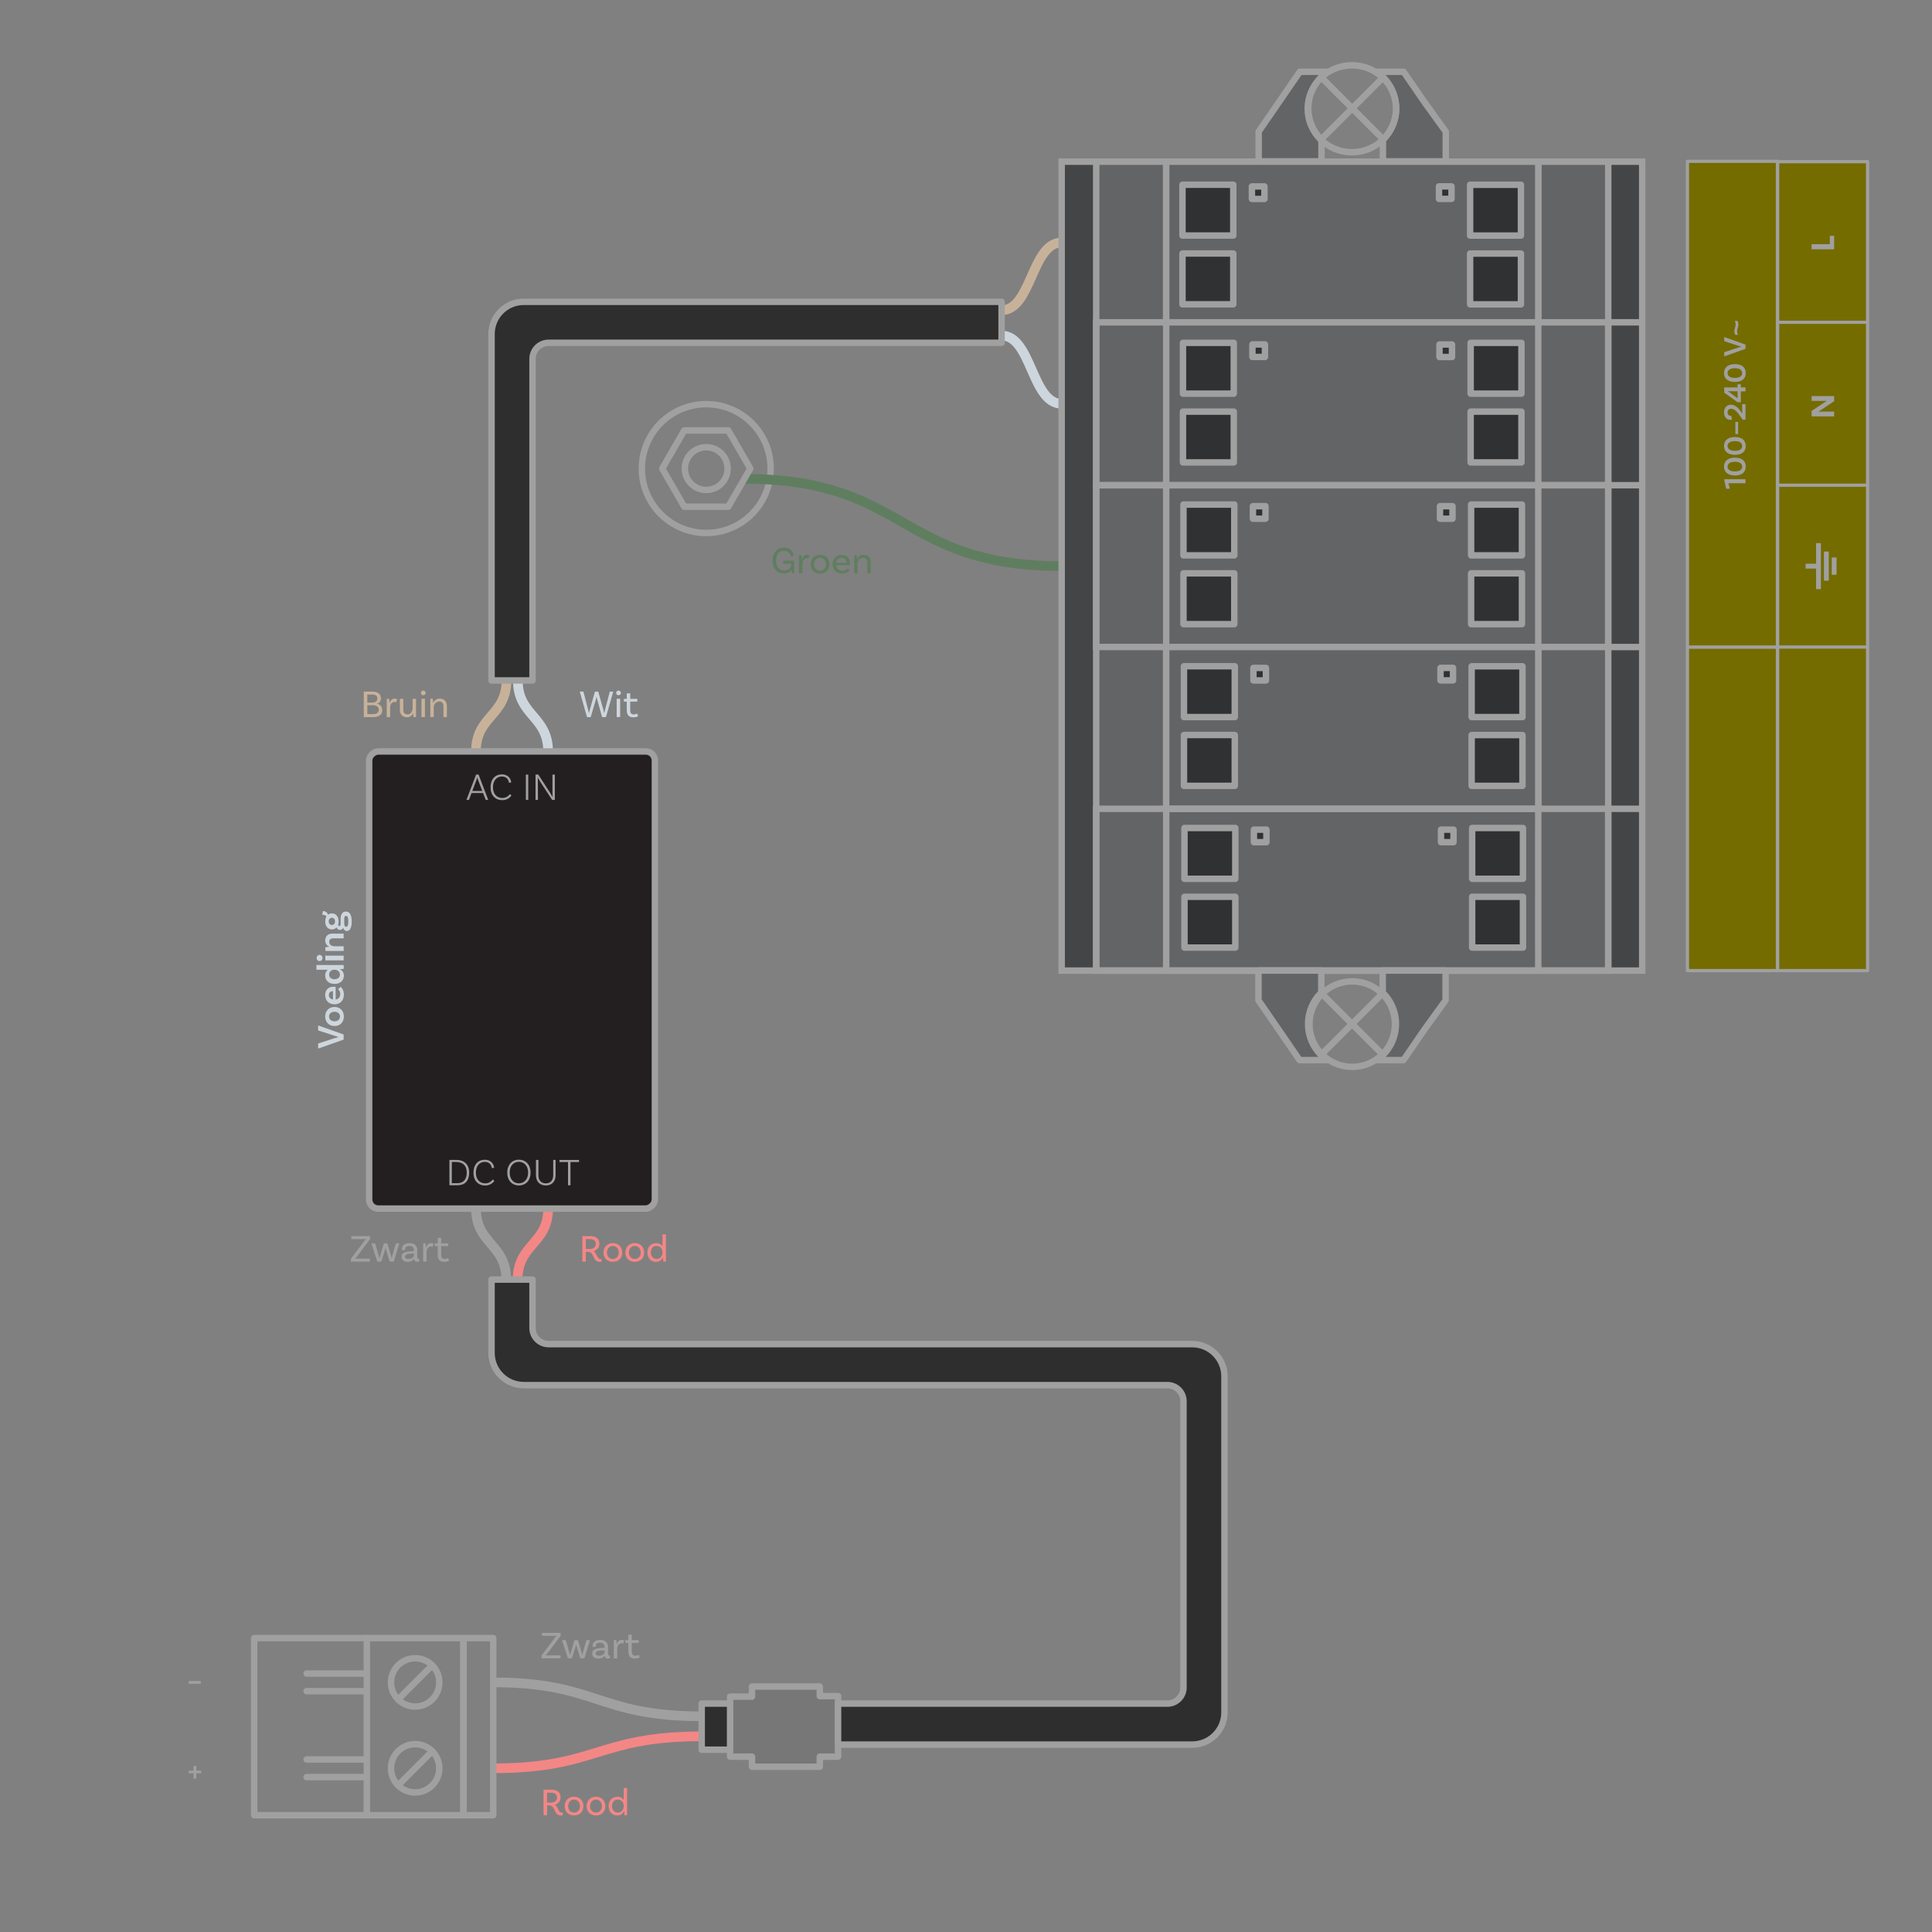 <?xml version="1.0" encoding="UTF-8"?><svg xmlns="http://www.w3.org/2000/svg" viewBox="0 0 600 600"><rect x="0" y="0" width="600" height="600" fill="#808080" stroke="none"/><g id="b"><path d="M217.92,533.01c-32.37,0-32.37-10.53-64.74-10.53" fill="none" stroke="#a0a0a0" stroke-linejoin="round" stroke-width="3"/><path d="M311.05,96.33c9.33,0,9.33-21.01,18.66-21.01" fill="none" stroke="#c7b299" stroke-linejoin="round" stroke-width="3"/><path d="M311.05,104.22c9.33,0,9.33,21.17,18.66,21.17" fill="none" stroke="#ced6dd" stroke-linejoin="round" stroke-width="3"/><path d="M160.82,211.32c0,11.02,9.4,11.02,9.4,22.05" fill="none" stroke="#ced6dd" stroke-linejoin="round" stroke-width="3"/><path d="M157.29,211.31c0,11.02-9.48,11.02-9.48,22.05" fill="none" stroke="#c7b299" stroke-linejoin="round" stroke-width="3"/><path d="M157.22,397.37c0-11.02-9.4-11.02-9.4-22.05" fill="none" stroke="#a0a0a0" stroke-linejoin="round" stroke-width="3"/><path d="M160.75,397.37c0-11.02,9.48-11.02,9.48-22.05" fill="none" stroke="#f38786" stroke-linejoin="round" stroke-width="3"/><path d="M217.92,539.24c-32.37,0-32.37,9.92-64.74,9.92" fill="none" stroke="#f38786" stroke-linejoin="round" stroke-width="3"/><polyline points="226.74 543.38 217.92 543.38 217.92 529.07 226.74 529.07" fill="#2e2e2e" stroke="#a0a0a0" stroke-linejoin="round" stroke-width="2"/><polygon points="260.27 526.75 260.27 545.54 254.6 545.54 254.6 548.68 233.54 548.68 233.54 545.54 226.74 545.54 226.74 526.91 233.54 526.91 233.54 523.77 254.6 523.77 254.6 526.75 260.27 526.75" fill="#777" stroke="#a0a0a0" stroke-linecap="round" stroke-linejoin="round" stroke-width="2"/><rect x="552.05" y="50.21" width="27.95" height="251.22" fill="#756c00" stroke="#a0a0a0" stroke-linejoin="round"/><rect x="524.05" y="200.94" width="27.95" height="100.49" fill="#756c00" stroke="#a0a0a0" stroke-linejoin="round"/><rect x="524.05" y="50.1" width="27.95" height="150.84" fill="#756c00" stroke="#a0a0a0" stroke-linejoin="round"/><line x1="579.98" y1="200.94" x2="552" y2="200.94" fill="#756c00" stroke="#a0a0a0" stroke-linejoin="round"/><line x1="579.83" y1="150.69" x2="551.9" y2="150.69" fill="#756c00" stroke="#a0a0a0" stroke-linejoin="round"/><line x1="579.98" y1="100.1" x2="552" y2="100.1" fill="#756c00" stroke="#a0a0a0" stroke-linejoin="round"/><path d="M569.61,123v1.59l-4.32,2.89c-.13.08-.24.15-.34.21-.1.06-.18.1-.24.13v.02c.12,0,.28-.01.47-.01s.41,0,.66,0h3.77v1.49h-7v-1.7l4.18-2.78c.09-.06.19-.12.29-.17.1-.06.19-.11.29-.16v-.02c-.08,0-.2.01-.36.01-.16,0-.36,0-.6,0h-3.79v-1.49h7Z" fill="#a0a0a0" stroke-width="0"/><path d="M569.61,73.25v4.17h-7v-1.58h5.67v-2.59h1.33Z" fill="#a0a0a0" stroke-width="0"/><path d="M536.78,150.08l.44,1.69h-1.15l-.59-2.74v-.19h6.6v1.24h-5.3Z" fill="#a0a0a0" stroke-width="0"/><path d="M538.81,147.66c-2.12,0-3.4-.98-3.4-2.75s1.28-2.77,3.4-2.77,3.34.98,3.34,2.77-1.24,2.75-3.34,2.75ZM538.81,143.4c-1.48,0-2.3.57-2.3,1.52s.82,1.49,2.3,1.49,2.24-.56,2.24-1.49-.78-1.52-2.24-1.52Z" fill="#a0a0a0" stroke-width="0"/><path d="M538.81,141.25c-2.12,0-3.4-.98-3.4-2.75s1.28-2.77,3.4-2.77,3.34.98,3.34,2.77-1.24,2.75-3.34,2.75ZM538.81,136.99c-1.48,0-2.3.57-2.3,1.52s.82,1.49,2.3,1.49,2.24-.56,2.24-1.49-.78-1.52-2.24-1.52Z" fill="#a0a0a0" stroke-width="0"/><path d="M538.93,134.8v-3.76h.86v3.76h-.86Z" fill="#a0a0a0" stroke-width="0"/><path d="M541.05,127.89v-2.37h1.03v4.8h-.88c-1.16-1.56-2.13-3.37-3.58-3.37-.67,0-1.11.43-1.11,1.11,0,.64.36,1.07.9,1.07.09,0,.19-.02.25-.04l.21,1.21c-.07.03-.22.08-.52.08-1.15,0-1.94-.94-1.94-2.34s.87-2.36,2.17-2.36,2.39,1.14,3.17,2.27c.1.14.26.41.29.49l.04-.02c0-.07-.03-.27-.03-.53Z" fill="#a0a0a0" stroke-width="0"/><path d="M539.61,120.32v-.97h1.02v.96h1.45v1.23h-1.45v3.37h-1.02l-4.13-2.97v-1.62h4.13ZM537.21,121.5c-.19,0-.51,0-.58-.02l-.03.03c.07.03.38.23.55.35l1.86,1.38c.19.14.51.36.58.43l.04-.02c-.02-.1-.02-.4-.02-.59v-1.56h-2.4Z" fill="#a0a0a0" stroke-width="0"/><path d="M538.81,118.61c-2.12,0-3.4-.98-3.4-2.75s1.28-2.77,3.4-2.77,3.34.98,3.34,2.77-1.24,2.75-3.34,2.75ZM538.81,114.35c-1.48,0-2.3.57-2.3,1.52s.82,1.49,2.3,1.49,2.24-.56,2.24-1.49-.78-1.52-2.24-1.52Z" fill="#a0a0a0" stroke-width="0"/><path d="M540.02,107.88c.21-.07.49-.15.74-.2v-.03c-.25-.06-.51-.13-.73-.21l-4.55-1.49v-1.28l6.6,2.34v1.33l-6.6,2.33v-1.31l4.54-1.48Z" fill="#a0a0a0" stroke-width="0"/><path d="M538.95,103.99c-.22-.3-.33-.6-.33-1.1,0-.85.4-1.29.4-2.14,0-.3-.09-.8-.3-1.1h.82c.2.3.33.65.33,1.1,0,.85-.4,1.29-.4,2.14,0,.3.09.8.3,1.1h-.82Z" fill="#a0a0a0" stroke-width="0"/><line x1="560.75" y1="175.82" x2="564.51" y2="175.82" fill="none" stroke="#a0a0a0" stroke-linejoin="round" stroke-width="1.5"/><line x1="564.75" y1="168.67" x2="564.75" y2="182.96" fill="none" stroke="#a0a0a0" stroke-linejoin="round" stroke-width="1.5"/><line x1="567.19" y1="171.3" x2="567.19" y2="180.33" fill="none" stroke="#a0a0a0" stroke-linejoin="round" stroke-width="1.5"/><line x1="569.61" y1="173.14" x2="569.61" y2="178.5" fill="none" stroke="#a0a0a0" stroke-linejoin="round" stroke-width="1.5"/><path d="M311.05,93.73v12.73h-140.67c-2.76,0-5,2.24-5,5v99.86h-12.73v-107.59c0-5.52,4.48-10,10-10h148.4Z" fill="#2e2e2e" stroke="#a0a0a0" stroke-linejoin="round" stroke-width="2"/><path d="M380.27,427.43v104.37c0,5.52-4.48,10-10,10h-110v-12.73h102.27c2.76,0,5-2.24,5-5v-88.91c0-2.76-2.24-5-5-5h-199.89c-5.52,0-10-4.48-10-10v-22.78h12.73v15.05c0,2.76,2.24,5,5,5h199.89c5.52,0,10,4.48,10,10Z" fill="#2e2e2e" stroke="#a0a0a0" stroke-linejoin="round" stroke-width="2"/><rect x="88.04" y="259.98" width="141.96" height="88.74" rx="2.83" ry="2.83" transform="translate(463.36 145.33) rotate(90)" fill="#231f20" stroke="#a0a0a0" stroke-linejoin="round" stroke-width="2"/><path d="M150.01,246.28h-3.57l-.8,2.13h-.78l3-7.87h.76l3,7.87h-.78l-.82-2.13ZM149.77,245.65l-1.36-3.59c-.06-.17-.12-.38-.18-.6h-.02c-.05.22-.12.43-.18.6l-1.35,3.59h3.09Z" fill="#a0a0a0" stroke-width="0"/><path d="M158.76,242.99l-.72.12c0-.6-.5-1.97-2.18-1.97-1.55,0-2.76,1.24-2.76,3.35,0,2.24,1.31,3.33,2.93,3.33,1.21,0,1.98-.73,2.34-1.22l.47.47c-.26.36-1.14,1.42-2.83,1.42-2.17,0-3.66-1.47-3.66-3.99s1.46-4.01,3.5-4.01c2.19,0,2.89,1.66,2.91,2.51Z" fill="#a0a0a0" stroke-width="0"/><path d="M163.31,240.55h.74v7.87h-.74v-7.87Z" fill="#a0a0a0" stroke-width="0"/><path d="M172.32,248.42h-.86l-3.73-5.71c-.25-.41-.64-1.07-.68-1.16l-.05.02c.02.1.05.58.05,1.07l.02,5.78h-.76v-7.87h.86l3.73,5.75c.36.58.56.95.67,1.15l.06-.02c-.01-.13-.06-.59-.06-1.08v-5.79s.74,0,.74,0v7.87Z" fill="#a0a0a0" stroke-width="0"/><path d="M145.71,364.16c0,2.6-1.38,3.93-3.56,3.93h-2.58v-7.87h2.13c2.5,0,4.01,1.46,4.01,3.93ZM144.96,364.16c0-2.15-1.24-3.29-3.25-3.29h-1.39v6.57h1.82c1.7,0,2.82-1.13,2.82-3.29Z" fill="#a0a0a0" stroke-width="0"/><path d="M153.45,362.67l-.72.12c0-.6-.5-1.97-2.18-1.97-1.55,0-2.76,1.24-2.76,3.35,0,2.24,1.31,3.33,2.93,3.33,1.21,0,1.98-.73,2.34-1.22l.47.47c-.26.36-1.14,1.42-2.83,1.42-2.17,0-3.66-1.47-3.66-3.99s1.46-4.01,3.5-4.01c2.19,0,2.89,1.66,2.91,2.51Z" fill="#a0a0a0" stroke-width="0"/><path d="M164.77,364.16c0,2.48-1.52,3.99-3.62,3.99s-3.62-1.51-3.62-3.99,1.54-4.01,3.62-4.01,3.62,1.51,3.62,4.01ZM164.01,364.16c0-2.06-1.21-3.35-2.87-3.35s-2.85,1.28-2.85,3.35,1.21,3.33,2.85,3.33,2.87-1.27,2.87-3.33Z" fill="#a0a0a0" stroke-width="0"/><path d="M172.54,360.23v4.76c0,1.98-1.19,3.17-3.03,3.17s-3.06-1.19-3.06-3.17v-4.76h.76v4.74c0,1.64.9,2.53,2.3,2.53s2.29-.89,2.29-2.51v-4.76h.74Z" fill="#a0a0a0" stroke-width="0"/><path d="M176.4,360.88h-2.65v-.65h6.07v.65h-2.66v7.22h-.76v-7.22Z" fill="#a0a0a0" stroke-width="0"/><path d="M58.6,522.06h3.76v.86h-3.76v-.86Z" fill="#a0a0a0" stroke-width="0"/><path d="M62.49,550.7h-1.53v1.67h-.86v-1.67h-1.53v-.82h1.53v-1.49h.86v1.49h1.53v.82Z" fill="#a0a0a0" stroke-width="0"/><circle cx="128.93" cy="522.48" r="7.5" fill="none" stroke="#a0a0a0" stroke-linecap="round" stroke-linejoin="round" stroke-width="2"/><line x1="134.24" y1="517.17" x2="123.63" y2="527.78" fill="none" stroke="#a0a0a0" stroke-linecap="round" stroke-linejoin="round" stroke-width="2"/><circle cx="128.93" cy="549.16" r="7.5" fill="none" stroke="#a0a0a0" stroke-linecap="round" stroke-linejoin="round" stroke-width="2"/><line x1="134.24" y1="543.85" x2="123.63" y2="554.46" fill="none" stroke="#a0a0a0" stroke-linecap="round" stroke-linejoin="round" stroke-width="2"/><polyline points="113.93 563.73 78.93 563.73 78.93 508.73 113.93 508.73" fill="none" stroke="#a0a0a0" stroke-linecap="round" stroke-linejoin="round" stroke-width="2"/><rect x="113.93" y="508.73" width="30" height="55" fill="none" stroke="#a0a0a0" stroke-linecap="round" stroke-linejoin="round" stroke-width="2"/><rect x="143.93" y="508.73" width="9.25" height="55" fill="none" stroke="#a0a0a0" stroke-linecap="round" stroke-linejoin="round" stroke-width="2"/><line x1="113.93" y1="525.21" x2="95.22" y2="525.21" fill="none" stroke="#a0a0a0" stroke-linecap="round" stroke-linejoin="round" stroke-width="2"/><line x1="95.22" y1="519.74" x2="113.93" y2="519.74" fill="none" stroke="#a0a0a0" stroke-linecap="round" stroke-linejoin="round" stroke-width="2"/><line x1="113.93" y1="551.9" x2="95.22" y2="551.9" fill="none" stroke="#a0a0a0" stroke-linecap="round" stroke-linejoin="round" stroke-width="2"/><line x1="95.22" y1="546.42" x2="113.93" y2="546.42" fill="none" stroke="#a0a0a0" stroke-linecap="round" stroke-linejoin="round" stroke-width="2"/><circle cx="219.33" cy="145.52" r="20" fill="none" stroke="#a0a0a0" stroke-linecap="round" stroke-linejoin="round" stroke-width="2"/><circle cx="219.33" cy="145.52" r="6.64" fill="none" stroke="#a0a0a0" stroke-linecap="round" stroke-linejoin="round" stroke-width="2"/><path d="M231.16,148.72c50.85,0,47.7,27.09,98.55,27.09" fill="none" stroke="#5f7e5f" stroke-linejoin="round" stroke-width="3"/><polygon points="226.17 133.68 212.5 133.68 205.66 145.52 212.5 157.36 226.17 157.36 233.01 145.52 226.17 133.68" fill="none" stroke="#a0a0a0" stroke-linecap="round" stroke-linejoin="round" stroke-width="2"/><path d="M412.37,22.3h-8.71l-6.46,9.41-6.31,9.16v9.23h19.51v-6.71c-2.53-2.48-4.1-5.93-4.1-9.75,0-4.73,2.41-8.9,6.07-11.34ZM442.37,31.71l-6.46-9.41h-8.4c3.66,2.44,6.07,6.61,6.07,11.34,0,3.82-1.57,7.27-4.1,9.75v6.71h19.51v-9.23l-6.62-9.16Z" fill="#636466" stroke="#a0a0a0" stroke-linecap="round" stroke-linejoin="round" stroke-width="2"/><rect x="329.71" y="50.21" width="180.29" height="251.22" fill="#444547" stroke="#a0a0a0" stroke-miterlimit="10" stroke-width="2"/><rect x="340.44" y="50.21" width="159.01" height="251.22" fill="#636466" stroke="#a0a0a0" stroke-miterlimit="10" stroke-width="2"/><rect x="362.17" y="50.21" width="115.55" height="50.25" fill="#bfc1c5" stroke="#a0a0a0" stroke-miterlimit="10" stroke-width="2"/><rect x="362.17" y="50.21" width="115.55" height="251.22" fill="#636466" stroke="#a0a0a0" stroke-miterlimit="10" stroke-width="2"/><rect x="340.44" y="100.1" width="159.01" height="50.6" fill="none" stroke="#a0a0a0" stroke-miterlimit="10" stroke-width="2"/><rect x="340.44" y="150.69" width="159.01" height="50.24" fill="none" stroke="#a0a0a0" stroke-miterlimit="10" stroke-width="2"/><rect x="362.17" y="200.94" width="115.55" height="50.24" fill="#636466" stroke="#a0a0a0" stroke-miterlimit="10" stroke-width="2"/><rect x="340.44" y="251.18" width="159.01" height="50.24" fill="none" stroke="#a0a0a0" stroke-miterlimit="10" stroke-width="2"/><rect x="456.56" y="57.38" width="15.78" height="15.78" fill="#303133" stroke="#a0a0a0" stroke-linecap="round" stroke-linejoin="round" stroke-width="2"/><rect x="456.56" y="78.74" width="15.78" height="15.78" fill="#303133" stroke="#a0a0a0" stroke-linecap="round" stroke-linejoin="round" stroke-width="2"/><rect x="446.89" y="57.88" width="3.89" height="3.89" fill="#303133" stroke="#a0a0a0" stroke-linecap="round" stroke-linejoin="round" stroke-width="2"/><rect x="367.23" y="57.38" width="15.78" height="15.78" transform="translate(750.24 130.53) rotate(180)" fill="#303133" stroke="#a0a0a0" stroke-linecap="round" stroke-linejoin="round" stroke-width="2"/><rect x="367.23" y="78.74" width="15.78" height="15.78" transform="translate(750.24 173.25) rotate(180)" fill="#303133" stroke="#a0a0a0" stroke-linecap="round" stroke-linejoin="round" stroke-width="2"/><rect x="388.79" y="57.88" width="3.89" height="3.89" transform="translate(781.47 119.66) rotate(180)" fill="#303133" stroke="#a0a0a0" stroke-linecap="round" stroke-linejoin="round" stroke-width="2"/><rect x="456.72" y="106.47" width="15.78" height="15.78" fill="#303133" stroke="#a0a0a0" stroke-linecap="round" stroke-linejoin="round" stroke-width="2"/><rect x="456.72" y="127.83" width="15.78" height="15.78" fill="#303133" stroke="#a0a0a0" stroke-linecap="round" stroke-linejoin="round" stroke-width="2"/><rect x="447.04" y="106.98" width="3.89" height="3.89" fill="#303133" stroke="#a0a0a0" stroke-linecap="round" stroke-linejoin="round" stroke-width="2"/><rect x="367.39" y="106.47" width="15.78" height="15.78" transform="translate(750.55 228.72) rotate(180)" fill="#303133" stroke="#a0a0a0" stroke-linecap="round" stroke-linejoin="round" stroke-width="2"/><rect x="367.39" y="127.83" width="15.78" height="15.78" transform="translate(750.55 271.44) rotate(180)" fill="#303133" stroke="#a0a0a0" stroke-linecap="round" stroke-linejoin="round" stroke-width="2"/><rect x="388.95" y="106.98" width="3.89" height="3.89" transform="translate(781.79 217.84) rotate(180)" fill="#303133" stroke="#a0a0a0" stroke-linecap="round" stroke-linejoin="round" stroke-width="2"/><rect x="456.87" y="156.69" width="15.78" height="15.78" fill="#303133" stroke="#a0a0a0" stroke-linecap="round" stroke-linejoin="round" stroke-width="2"/><rect x="456.87" y="178.05" width="15.78" height="15.78" fill="#303133" stroke="#a0a0a0" stroke-linecap="round" stroke-linejoin="round" stroke-width="2"/><rect x="447.2" y="157.2" width="3.89" height="3.89" fill="#303133" stroke="#a0a0a0" stroke-linecap="round" stroke-linejoin="round" stroke-width="2"/><rect x="367.54" y="156.69" width="15.78" height="15.78" transform="translate(750.86 329.16) rotate(180)" fill="#303133" stroke="#a0a0a0" stroke-linecap="round" stroke-linejoin="round" stroke-width="2"/><rect x="367.54" y="178.05" width="15.78" height="15.78" transform="translate(750.86 371.88) rotate(180)" fill="#303133" stroke="#a0a0a0" stroke-linecap="round" stroke-linejoin="round" stroke-width="2"/><rect x="389.1" y="157.2" width="3.89" height="3.89" transform="translate(782.1 318.29) rotate(180)" fill="#303133" stroke="#a0a0a0" stroke-linecap="round" stroke-linejoin="round" stroke-width="2"/><rect x="457.03" y="206.92" width="15.78" height="15.78" fill="#303133" stroke="#a0a0a0" stroke-linecap="round" stroke-linejoin="round" stroke-width="2"/><rect x="457.03" y="228.28" width="15.78" height="15.78" fill="#303133" stroke="#a0a0a0" stroke-linecap="round" stroke-linejoin="round" stroke-width="2"/><rect x="447.36" y="207.42" width="3.89" height="3.89" fill="#303133" stroke="#a0a0a0" stroke-linecap="round" stroke-linejoin="round" stroke-width="2"/><rect x="367.7" y="206.92" width="15.78" height="15.78" transform="translate(751.17 429.61) rotate(180)" fill="#303133" stroke="#a0a0a0" stroke-linecap="round" stroke-linejoin="round" stroke-width="2"/><rect x="367.7" y="228.28" width="15.78" height="15.78" transform="translate(751.17 472.33) rotate(180)" fill="#303133" stroke="#a0a0a0" stroke-linecap="round" stroke-linejoin="round" stroke-width="2"/><rect x="389.26" y="207.42" width="3.89" height="3.89" transform="translate(782.41 418.74) rotate(180)" fill="#303133" stroke="#a0a0a0" stroke-linecap="round" stroke-linejoin="round" stroke-width="2"/><rect x="457.19" y="257.14" width="15.78" height="15.78" fill="#303133" stroke="#a0a0a0" stroke-linecap="round" stroke-linejoin="round" stroke-width="2"/><rect x="457.19" y="278.5" width="15.78" height="15.78" fill="#303133" stroke="#a0a0a0" stroke-linecap="round" stroke-linejoin="round" stroke-width="2"/><rect x="447.51" y="257.65" width="3.89" height="3.89" fill="#303133" stroke="#a0a0a0" stroke-linecap="round" stroke-linejoin="round" stroke-width="2"/><rect x="367.85" y="257.14" width="15.78" height="15.78" transform="translate(751.48 530.06) rotate(180)" fill="#303133" stroke="#a0a0a0" stroke-linecap="round" stroke-linejoin="round" stroke-width="2"/><rect x="367.85" y="278.5" width="15.78" height="15.78" transform="translate(751.48 572.78) rotate(180)" fill="#303133" stroke="#a0a0a0" stroke-linecap="round" stroke-linejoin="round" stroke-width="2"/><rect x="389.42" y="257.65" width="3.89" height="3.89" transform="translate(782.72 519.19) rotate(180)" fill="#303133" stroke="#a0a0a0" stroke-linecap="round" stroke-linejoin="round" stroke-width="2"/><path d="M419.94,33.64l9.64-9.64-9.64,9.64Z" fill="#fdffff" stroke="#a0a0a0" stroke-linecap="round" stroke-linejoin="round" stroke-width="2"/><path d="M419.94,33.64l-9.64,9.64,9.64-9.64Z" fill="#fdffff" stroke="#a0a0a0" stroke-linecap="round" stroke-linejoin="round" stroke-width="2"/><polyline points="410.3 24 419.94 33.64 429.53 43.23" fill="#fdffff" stroke="#a0a0a0" stroke-linecap="round" stroke-linejoin="round" stroke-width="2"/><path d="M429.42,301.42v6.83c2.53,2.47,4.1,5.92,4.1,9.74,0,4.66-2.34,8.78-5.92,11.24h8.26l6.45-9.41,6.63-9.17v-9.23h-19.52ZM406.24,317.99c0-3.82,1.57-7.27,4.1-9.74v-6.83h-19.51v9.23l6.31,9.17,6.46,9.41h8.56c-3.58-2.46-5.92-6.58-5.92-11.24Z" fill="#636466" stroke="#a0a0a0" stroke-linecap="round" stroke-linejoin="round" stroke-width="2"/><path d="M419.88,317.99l9.64,9.64-9.64-9.64Z" fill="#fdffff" stroke="#a0a0a0" stroke-linecap="round" stroke-linejoin="round" stroke-width="2"/><path d="M419.88,317.99l-9.64-9.64,9.64,9.64Z" fill="#fdffff" stroke="#a0a0a0" stroke-linecap="round" stroke-linejoin="round" stroke-width="2"/><polyline points="410.24 327.63 419.88 317.99 429.47 308.4" fill="#fdffff" stroke="#a0a0a0" stroke-linecap="round" stroke-linejoin="round" stroke-width="2"/><line x1="499.46" y1="100.1" x2="510" y2="100.1" fill="none" stroke="#a0a0a0" stroke-miterlimit="10" stroke-width="2"/><line x1="499.46" y1="150.69" x2="510" y2="150.69" fill="none" stroke="#a0a0a0" stroke-miterlimit="10" stroke-width="2"/><line x1="499.46" y1="200.94" x2="510" y2="200.94" fill="none" stroke="#a0a0a0" stroke-miterlimit="10" stroke-width="2"/><line x1="499.46" y1="251.18" x2="510" y2="251.18" fill="none" stroke="#a0a0a0" stroke-miterlimit="10" stroke-width="2"/><ellipse cx="419.85" cy="33.78" rx="13.73" ry="13.5" fill="none" stroke="#a0a0a0" stroke-linecap="round" stroke-linejoin="round" stroke-width="2"/><circle cx="419.94" cy="318.05" r="13.28" fill="none" stroke="#a0a0a0" stroke-linecap="round" stroke-linejoin="round" stroke-width="2"/></g><g id="d"><path d="M104.25,322.32c.25-.08.59-.18.89-.24v-.04c-.3-.07-.61-.16-.88-.25l-5.46-1.79v-1.54l7.92,2.81v1.59l-7.92,2.79v-1.57l5.45-1.78Z" fill="#ced6dd" stroke-width="0"/><path d="M103.9,312.72c1.7,0,2.89,1.18,2.89,2.96s-1.19,2.96-2.89,2.96-2.91-1.19-2.91-2.96,1.21-2.96,2.91-2.96ZM103.9,314.21c-1.01,0-1.71.58-1.71,1.48s.71,1.48,1.71,1.48,1.69-.58,1.69-1.48-.7-1.48-1.69-1.48Z" fill="#ced6dd" stroke-width="0"/><path d="M104.98,307.22l.8-.74c.56.43,1.01,1.26,1.01,2.4,0,1.88-1.19,3.02-2.89,3.02s-2.91-1.13-2.91-2.87,1.14-2.6,2.66-2.6c.36,0,.59.06.59.06v3.93c.84-.13,1.42-.71,1.42-1.7,0-.82-.38-1.26-.67-1.5ZM103.41,310.42v-2.62c-.74.01-1.28.48-1.28,1.22s.49,1.26,1.28,1.39Z" fill="#ced6dd" stroke-width="0"/><path d="M98.25,299.7h8.47l.05,1.16c-.37.08-1.01.16-1.19.14v.04c.7.31,1.21.95,1.21,1.96,0,1.55-1.2,2.57-2.89,2.57-1.82,0-2.91-1.14-2.91-2.64,0-.85.35-1.43.83-1.76h-3.56v-1.46ZM104.06,301.17h-.34c-.7,0-1.51.5-1.51,1.51,0,.85.66,1.42,1.69,1.42s1.67-.56,1.67-1.46-.79-1.46-1.51-1.46Z" fill="#ced6dd" stroke-width="0"/><path d="M100.16,297.51c0,.54-.38.96-.92.96s-.92-.42-.92-.96.4-.96.92-.96.92.43.92.96ZM101.06,298.25l-.05-1.46h5.71v1.46h-5.66Z" fill="#ced6dd" stroke-width="0"/><path d="M103.24,289.95h3.48v1.46h-3.27c-.73,0-1.21.38-1.21,1.1,0,.94.84,1.36,1.55,1.36h2.94v1.46h-5.66l-.05-1.13c.4-.11.98-.18,1.24-.18v-.04c-.68-.29-1.26-.86-1.26-1.9,0-1.39.95-2.15,2.25-2.15Z" fill="#ced6dd" stroke-width="0"/><path d="M107.42,283.09c.94,0,1.81.71,1.81,3.05,0,2.06-.6,3-1.5,3-.56,0-.95-.36-1.15-.96-.21.38-.56.62-1.03.62-.53,0-.88-.36-1.02-.79-.37.41-.86.64-1.46.64-1.24,0-2.06-1-2.06-2.48,0-.61.13-1.14.37-1.55-.2-.4-.72-.55-1.35-.55l.29-1.13c.95,0,1.44.68,1.54,1.14.32-.28.74-.42,1.22-.42,1.24,0,2.08,1,2.08,2.49,0,.38-.06.73-.16,1.03.06.29.18.44.37.44.32,0,.42-.31.42-1.01v-1.25c0-1.37.54-2.28,1.64-2.28ZM104.05,286.16c.01-.68-.38-1.13-.97-1.14-.59,0-.98.44-1,1.12,0,.67.4,1.12.98,1.12.59.01.98-.42.98-1.09ZM107.48,284.44c-.46,0-.58.36-.58,1.09v1.13c0,.88.25,1.15.6,1.15.46,0,.67-.47.67-1.68s-.23-1.69-.7-1.69Z" fill="#ced6dd" stroke-width="0"/><path d="M168.19,514.09l4.12-5.45c.2-.26.42-.53.5-.62l-.02-.04c-.16.01-.41.04-.85.04h-3.63v-.92h5.8v.92l-4.09,5.44c-.29.38-.46.53-.54.62l.02.04c.08-.02.4-.04.85-.04h3.71v.92h-5.88v-.92Z" fill="#a0a0a0" stroke-width="0"/><path d="M183.22,509.36l-1.74,5.66h-1.26l-1.19-3.92c-.04-.13-.07-.3-.08-.4h-.02c-.01.1-.05.26-.08.4l-1.24,3.92h-1.24l-1.85-5.66h1.19l1.13,3.96c.08.31.17.53.19.62h.02c.02-.1.11-.36.18-.62l1.16-3.96h1.09l1.16,3.92c.07.26.13.56.16.66h.02c.02-.1.08-.35.18-.66l1.13-3.92h1.08Z" fill="#a0a0a0" stroke-width="0"/><path d="M189.41,515s-.28.07-.58.07c-.59,0-1.02-.28-1.02-.94h0s-.02-.01-.02-.01c-.16.29-.65.96-1.97.96-1.25,0-1.92-.65-1.92-1.57,0-1.24,1.18-1.73,3.67-1.73h.17v-.36c0-.77-.47-1.26-1.4-1.26-.8,0-1.29.32-1.29.91,0,.13.02.2.06.29l-.99.17s-.07-.22-.07-.49c0-1.03.89-1.76,2.33-1.76,1.54,0,2.44.83,2.44,2.13v2.29c0,.31.08.43.35.43.07,0,.16-.01.2-.02l.06.89ZM187.74,513.06v-.54h-.17c-1.93,0-2.59.35-2.59.97,0,.44.34.71,1.05.71,1.1,0,1.7-.61,1.7-1.14Z" fill="#a0a0a0" stroke-width="0"/><path d="M193.83,509.38l-.26,1.07c-.12-.07-.29-.13-.53-.13-.63,0-1.36.56-1.36,1.74v2.96h-1.05v-5.66l.74-.04c.1.43.14,1.07.14,1.32h.05c.21-.74.7-1.36,1.54-1.36.25,0,.52.04.73.1Z" fill="#a0a0a0" stroke-width="0"/><path d="M198.68,514.72s-.56.37-1.49.37c-1.46,0-2.05-.78-2.05-2.23v-2.65h-.9v-.85h.9v-1.68l1.07-.06v1.74h2.19v.85h-2.19v2.61c0,.91.32,1.37,1.09,1.37.66,0,1.04-.32,1.04-.32l.34.85Z" fill="#a0a0a0" stroke-width="0"/><path d="M246.63,178.05h-.66c-.04-.12-.12-.56-.17-1.12-.44.82-1.31,1.19-2.39,1.19-2.09,0-3.49-1.61-3.49-4.03s1.49-4.03,3.56-4.03c2.22,0,3,1.54,3,2.55l-1.01.17c0-.76-.55-1.76-1.98-1.76s-2.47,1.1-2.47,3.07c0,1.83.96,3.07,2.54,3.07,1.44,0,2.16-.91,2.16-1.94v-.17h-2.53v-.91h3.43v3.91Z" fill="#5f7e5f" stroke-width="0"/><path d="M251.36,172.42l-.26,1.07c-.12-.07-.29-.13-.53-.13-.64,0-1.36.56-1.36,1.74v2.96h-1.06v-5.66l.74-.04c.1.43.14,1.07.14,1.32h.05c.22-.74.7-1.36,1.54-1.36.25,0,.52.04.73.1Z" fill="#5f7e5f" stroke-width="0"/><path d="M257.58,175.25c0,1.72-1.16,2.88-2.91,2.88s-2.91-1.16-2.91-2.88,1.16-2.93,2.91-2.93,2.91,1.21,2.91,2.93ZM256.5,175.25c0-1.17-.73-2.04-1.83-2.04s-1.83.86-1.83,2.04.73,1.99,1.83,1.99,1.83-.82,1.83-1.99Z" fill="#5f7e5f" stroke-width="0"/><path d="M259.67,175.51c.11,1.04.82,1.73,1.94,1.73.86,0,1.36-.41,1.61-.74l.65.59c-.53.7-1.37,1.04-2.34,1.04-1.81,0-2.95-1.16-2.95-2.89s1.09-2.91,2.81-2.91,2.58,1.16,2.58,2.65c0,.34-.05.54-.05.54h-4.25ZM259.7,174.76h3.19c-.01-.94-.6-1.55-1.5-1.55s-1.54.64-1.69,1.55Z" fill="#5f7e5f" stroke-width="0"/><path d="M270.43,174.59v3.47h-1.07v-3.47c0-.83-.47-1.38-1.32-1.38-1.17,0-1.7,1.07-1.7,1.88v2.96h-1.06v-5.66l.74-.04c.1.43.14,1.07.14,1.32h.04c.3-.71.94-1.36,2.01-1.36,1.36,0,2.21.91,2.21,2.27Z" fill="#5f7e5f" stroke-width="0"/><path d="M174.79,563.74s-.3.06-.65.06c-2.22,0-1.56-3.12-3.62-3.12h-.63v3.05h-1.09v-7.92h2.39c1.85,0,2.9.74,2.9,2.46,0,1.1-.73,1.87-1.78,2.22,1.02.58,1.03,2.43,2.16,2.43.14,0,.24-.02.24-.02l.08.84ZM171.02,559.83c1.12,0,1.96-.55,1.96-1.56s-.65-1.54-1.85-1.54h-1.25v3.09h1.14Z" fill="#f38786" stroke-width="0"/><path d="M181.19,560.92c0,1.72-1.16,2.88-2.91,2.88s-2.91-1.16-2.91-2.88,1.16-2.93,2.91-2.93,2.91,1.21,2.91,2.93ZM180.11,560.92c0-1.17-.73-2.04-1.83-2.04s-1.83.86-1.83,2.04.73,1.99,1.83,1.99,1.83-.82,1.83-1.99Z" fill="#f38786" stroke-width="0"/><path d="M188,560.92c0,1.72-1.16,2.88-2.91,2.88s-2.91-1.16-2.91-2.88,1.16-2.93,2.91-2.93,2.91,1.21,2.91,2.93ZM186.92,560.92c0-1.17-.73-2.04-1.83-2.04s-1.83.86-1.83,2.04.73,1.99,1.83,1.99,1.83-.82,1.83-1.99Z" fill="#f38786" stroke-width="0"/><path d="M194.75,555.26v8.47l-.78.04c-.06-.4-.12-1.09-.11-1.32h-.04c-.32.76-1.03,1.36-2.12,1.36-1.6,0-2.7-1.16-2.7-2.91s1.1-2.89,2.76-2.89c.92,0,1.56.41,1.93.96v-3.69h1.06ZM193.69,561v-.23c0-.85-.56-1.89-1.87-1.89-1.06,0-1.74.8-1.74,2s.7,2.03,1.81,2.03c1.2,0,1.8-1.07,1.8-1.91Z" fill="#f38786" stroke-width="0"/><path d="M118.72,220.54c0,1.34-.94,2.16-2.69,2.16h-3.05v-7.92h2.66c1.65,0,2.66.71,2.66,2.11,0,1.13-.78,1.54-1.22,1.62v.02c.54.11,1.63.6,1.63,2ZM115.5,215.7h-1.43v2.5h1.58c1.03,0,1.55-.55,1.55-1.25,0-.83-.52-1.25-1.7-1.25ZM117.63,220.43c0-1-.83-1.42-1.87-1.42h-1.68v2.76h1.82c.98,0,1.73-.42,1.73-1.34Z" fill="#c7b299" stroke-width="0"/><path d="M123.3,217.06l-.26,1.07c-.12-.07-.29-.13-.53-.13-.63,0-1.36.56-1.36,1.74v2.96h-1.05v-5.66l.74-.04c.1.43.14,1.07.14,1.32h.05c.21-.74.7-1.36,1.54-1.36.25,0,.52.04.73.1Z" fill="#c7b299" stroke-width="0"/><path d="M129.19,217.03v5.66l-.77.04c-.1-.43-.14-1.07-.14-1.2h-.01c-.31.68-.91,1.23-1.88,1.23-1.36,0-2.21-.91-2.21-2.27v-3.47h1.07v3.47c0,.83.47,1.38,1.32,1.38,1.04,0,1.57-1.07,1.57-1.88v-2.96h1.06Z" fill="#c7b299" stroke-width="0"/><path d="M131.45,215.91c-.41,0-.73-.3-.73-.71s.32-.72.73-.72.74.31.74.72-.34.71-.74.71ZM130.89,217.03l1.07-.04v5.7h-1.07v-5.66Z" fill="#c7b299" stroke-width="0"/><path d="M138.79,219.23v3.47h-1.07v-3.47c0-.83-.47-1.38-1.32-1.38-1.17,0-1.7,1.07-1.7,1.88v2.96h-1.06v-5.66l.74-.04c.1.43.14,1.07.14,1.32h.04c.3-.71.94-1.36,2.01-1.36,1.36,0,2.21.91,2.21,2.27Z" fill="#c7b299" stroke-width="0"/><path d="M190.45,214.78l-2.27,7.92h-1.2l-1.46-5.24c-.12-.41-.23-.96-.25-1.14h-.02c-.02.18-.14.73-.26,1.14l-1.54,5.24h-1.15l-2.25-7.92h1.13l1.49,5.73.23.95h.02c.07-.31.13-.62.23-.95l1.62-5.73h1.02l1.62,5.73c.1.35.16.64.23.95h.02l.23-.95,1.49-5.73h1.09Z" fill="#ced6dd" stroke-width="0"/><path d="M192.09,215.91c-.41,0-.73-.3-.73-.71s.32-.72.73-.72.74.31.74.72-.33.71-.74.71ZM191.52,217.03l1.07-.04v5.7h-1.07v-5.66Z" fill="#ced6dd" stroke-width="0"/><path d="M198.19,222.4s-.56.37-1.49.37c-1.46,0-2.05-.78-2.05-2.23v-2.65h-.9v-.85h.9v-1.68l1.07-.06v1.74h2.2v.85h-2.2v2.62c0,.91.32,1.37,1.09,1.37.66,0,1.04-.32,1.04-.32l.34.85Z" fill="#ced6dd" stroke-width="0"/><path d="M108.99,390.88l4.13-5.45c.2-.26.42-.53.5-.62l-.02-.04c-.16.01-.41.04-.85.04h-3.63v-.92h5.8v.92l-4.09,5.45c-.29.38-.46.53-.54.62l.02.04c.08-.02.4-.04.85-.04h3.71v.92h-5.88v-.92Z" fill="#a0a0a0" stroke-width="0"/><path d="M124.02,386.14l-1.74,5.66h-1.26l-1.19-3.92c-.04-.13-.07-.3-.08-.4h-.02c-.01.1-.05.26-.08.4l-1.23,3.92h-1.24l-1.85-5.66h1.19l1.13,3.96c.08.31.17.53.19.62h.02c.02-.1.11-.36.18-.62l1.16-3.96h1.09l1.16,3.92c.07.26.13.56.16.66h.02c.02-.1.08-.35.18-.66l1.13-3.92h1.08Z" fill="#a0a0a0" stroke-width="0"/><path d="M130.2,391.79s-.28.07-.58.07c-.59,0-1.02-.28-1.02-.94h0s-.02-.01-.02-.01c-.16.29-.65.96-1.97.96-1.25,0-1.92-.65-1.92-1.57,0-1.24,1.18-1.73,3.67-1.73h.17v-.36c0-.77-.47-1.26-1.4-1.26-.8,0-1.29.32-1.29.91,0,.13.02.2.06.29l-1,.17s-.07-.22-.07-.49c0-1.03.89-1.76,2.33-1.76,1.54,0,2.43.83,2.43,2.13v2.29c0,.31.08.43.35.43.07,0,.16-.01.2-.02l.06.89ZM128.54,389.84v-.54h-.17c-1.93,0-2.59.35-2.59.97,0,.44.34.71,1.05.71,1.1,0,1.7-.61,1.7-1.14Z" fill="#a0a0a0" stroke-width="0"/><path d="M134.63,386.16l-.26,1.07c-.12-.07-.29-.13-.53-.13-.64,0-1.36.56-1.36,1.74v2.96h-1.06v-5.66l.74-.04c.1.43.14,1.07.14,1.32h.05c.22-.74.7-1.36,1.54-1.36.25,0,.52.04.73.1Z" fill="#a0a0a0" stroke-width="0"/><path d="M139.48,391.5s-.56.37-1.49.37c-1.46,0-2.05-.78-2.05-2.23v-2.65h-.9v-.85h.9v-1.68l1.07-.06v1.74h2.2v.85h-2.2v2.62c0,.91.32,1.37,1.09,1.37.66,0,1.04-.32,1.04-.32l.34.85Z" fill="#a0a0a0" stroke-width="0"/><path d="M186.84,391.81s-.3.06-.65.06c-2.22,0-1.56-3.12-3.62-3.12h-.63v3.05h-1.09v-7.92h2.39c1.85,0,2.9.74,2.9,2.46,0,1.1-.73,1.87-1.78,2.22,1.02.58,1.03,2.44,2.16,2.44.14,0,.24-.02.24-.02l.08.84ZM183.07,387.9c1.12,0,1.96-.55,1.96-1.56s-.65-1.54-1.85-1.54h-1.25v3.09h1.14Z" fill="#f38786" stroke-width="0"/><path d="M193.24,388.99c0,1.72-1.16,2.88-2.91,2.88s-2.91-1.16-2.91-2.88,1.16-2.93,2.91-2.93,2.91,1.21,2.91,2.93ZM192.16,388.99c0-1.17-.73-2.04-1.83-2.04s-1.83.86-1.83,2.04.73,1.99,1.83,1.99,1.83-.82,1.83-1.99Z" fill="#f38786" stroke-width="0"/><path d="M200.05,388.99c0,1.72-1.16,2.88-2.91,2.88s-2.91-1.16-2.91-2.88,1.16-2.93,2.91-2.93,2.91,1.21,2.91,2.93ZM198.97,388.99c0-1.17-.73-2.04-1.83-2.04s-1.83.86-1.83,2.04.73,1.99,1.83,1.99,1.83-.82,1.83-1.99Z" fill="#f38786" stroke-width="0"/><path d="M206.8,383.33v8.47l-.78.04c-.06-.4-.12-1.09-.11-1.32h-.04c-.32.76-1.03,1.36-2.12,1.36-1.6,0-2.7-1.16-2.7-2.91s1.1-2.89,2.76-2.89c.92,0,1.56.41,1.93.96v-3.69h1.06ZM205.74,389.08v-.23c0-.85-.56-1.9-1.87-1.9-1.06,0-1.74.8-1.74,2s.7,2.03,1.81,2.03c1.2,0,1.8-1.07,1.8-1.91Z" fill="#f38786" stroke-width="0"/></g></svg>
